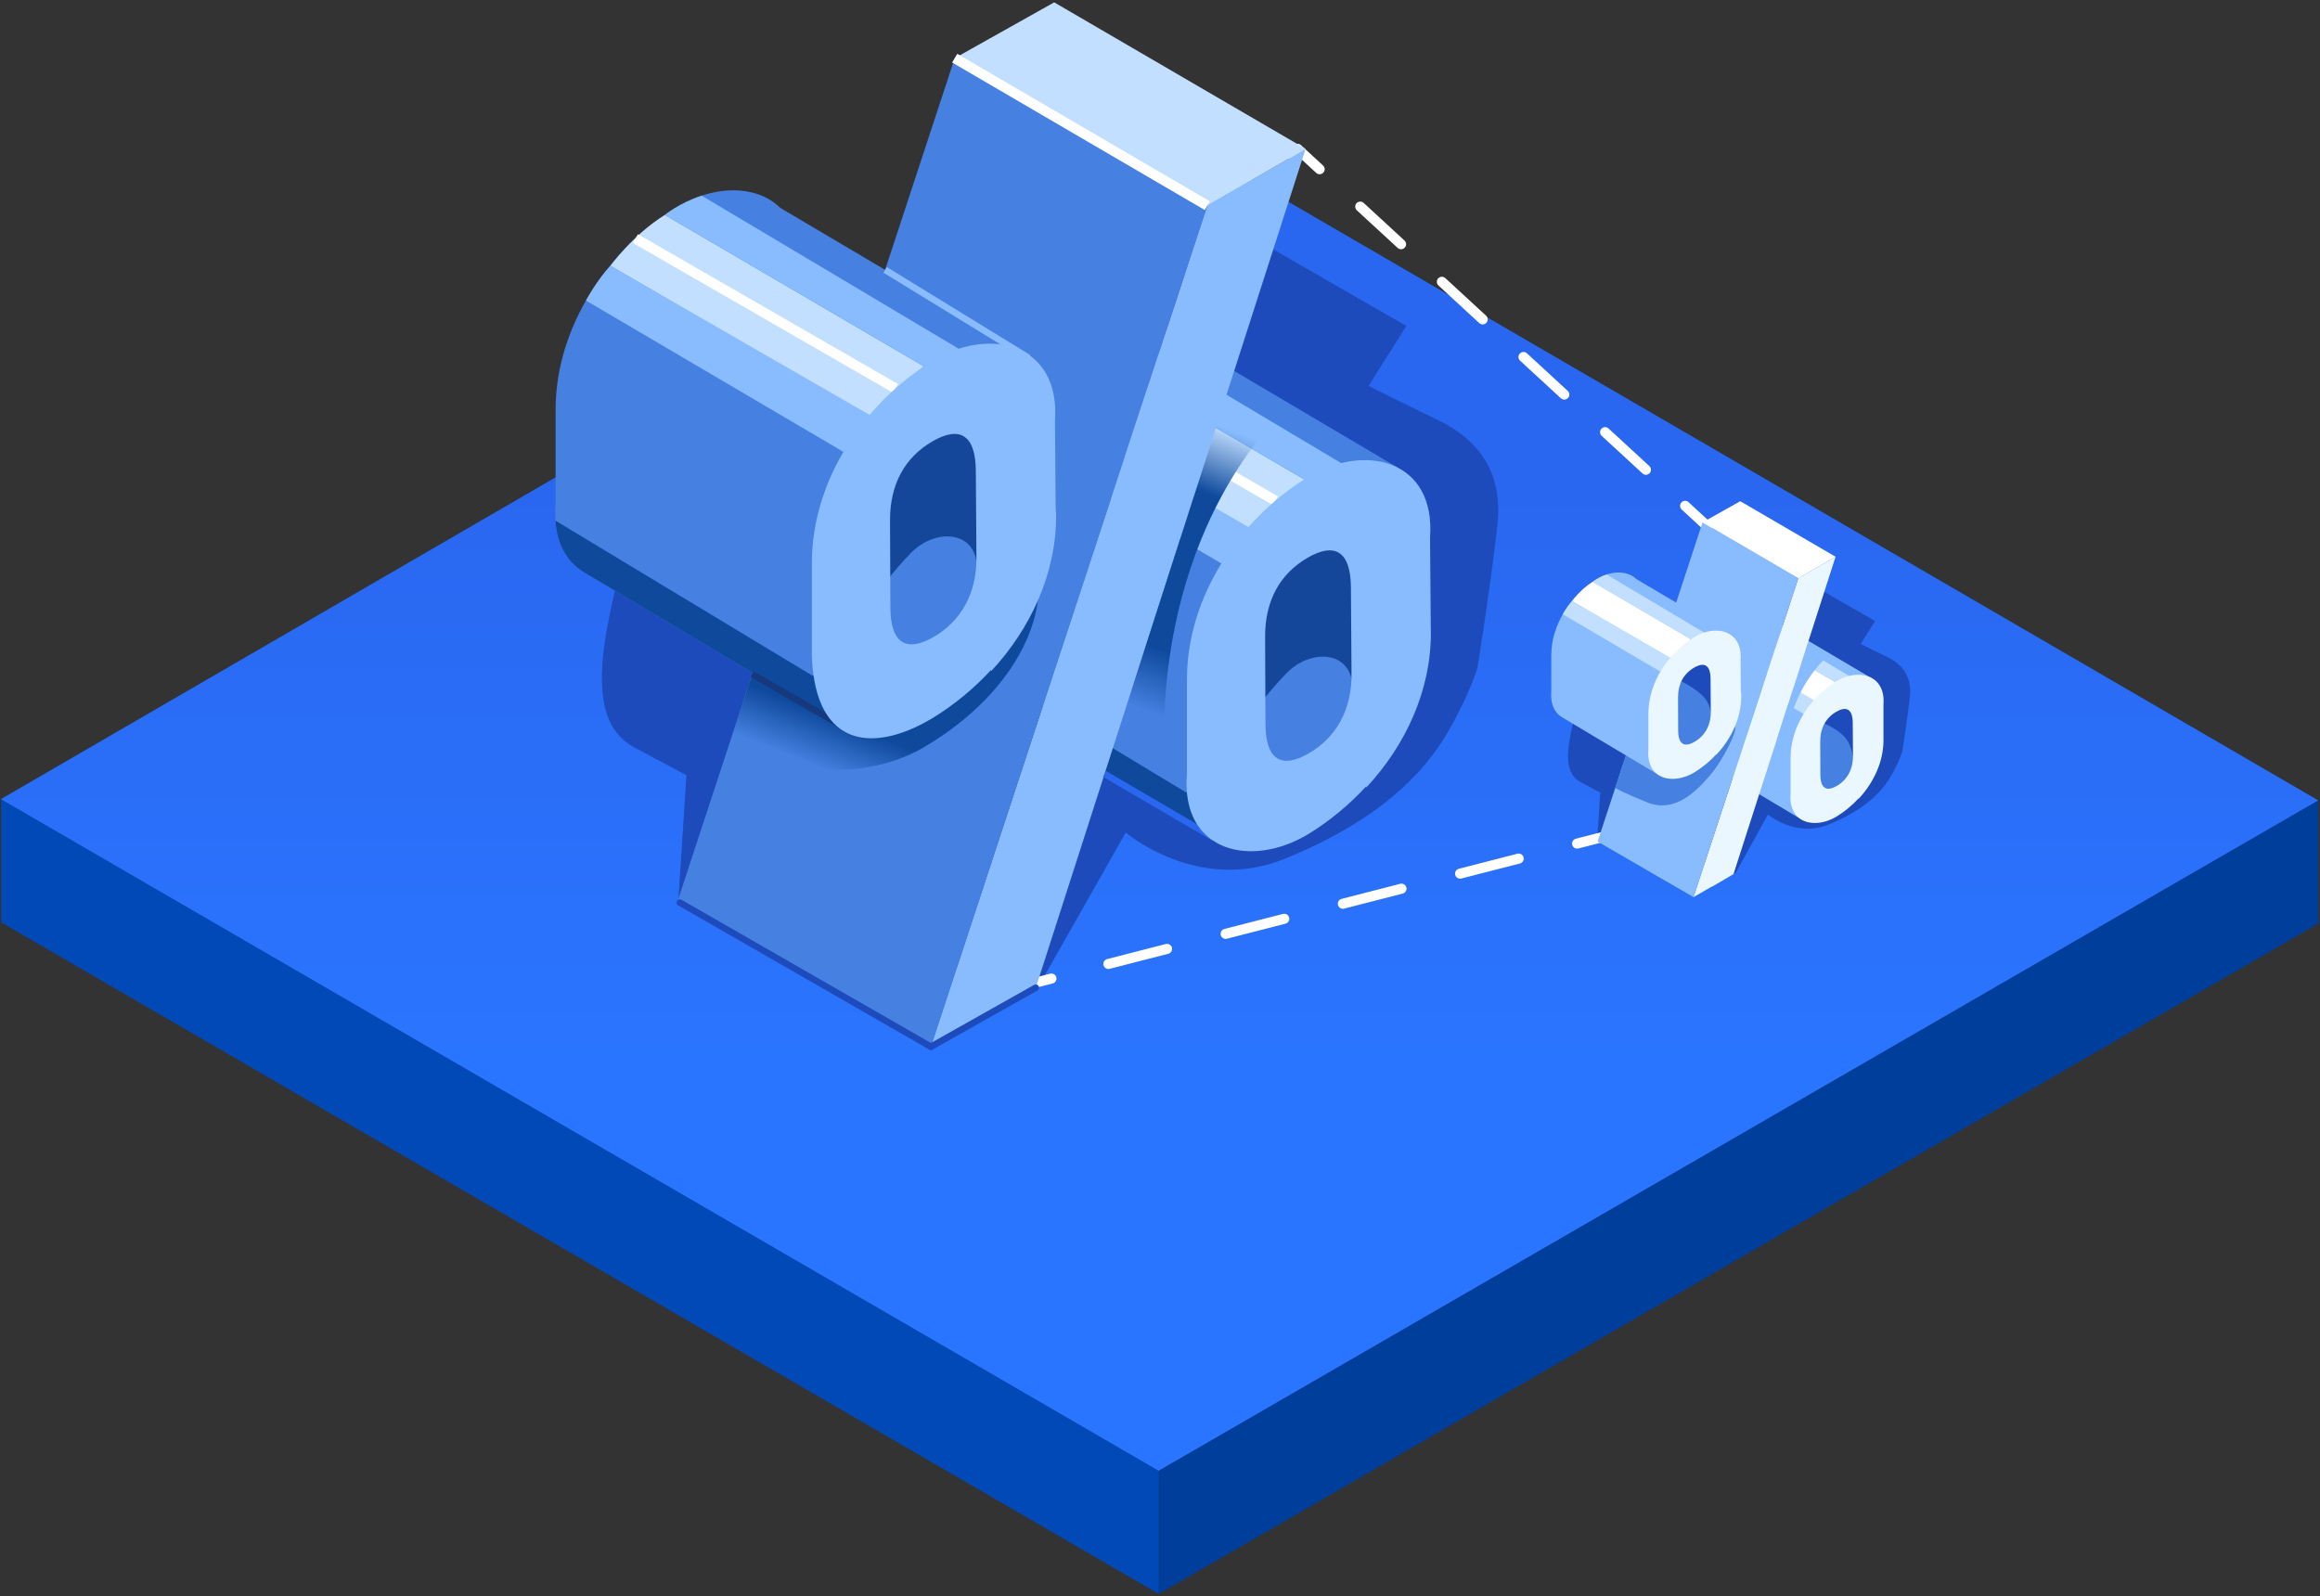 <svg width="388" height="267" viewBox="0 0 388 267" fill="none" xmlns="http://www.w3.org/2000/svg">
    <rect x="0" y="0" width="388" height="267" fill="#333333" stroke="none"/>
    <g clip-path="url(#clip0)">
        <path d="M0.181 154.268L193.8 266.602V245.997L0.181 133.663V154.268Z" fill="#0049B6"/>
        <path d="M0.181 133.663L193.8 245.997L387.701 133.889L193.941 21.266L0.181 133.663Z" fill="url(#paint0_linear)"/>
        <path d="M0.181 133.663L193.8 245.997L387.701 133.889L193.941 21.266L0.181 133.663Z" fill="url(#paint1_linear)"/>
        <path d="M387.701 154.486L193.8 266.601V245.997L387.701 133.889V154.486Z" fill="#003E9C"/>
    </g>
    <g clip-path="url(#clip1)">
        <path d="M290.223 146.1L295.679 136.228C295.679 136.228 300.275 140.159 305.807 137.915C311.809 135.482 314.692 132.47 316.197 129.895C317.699 127.319 318.146 125.661 318.146 125.661C318.146 125.661 318.999 120.313 319.408 116.6C319.819 112.886 317.859 110.96 315.57 109.861C313.093 108.672 311.188 107.706 311.188 107.706L313.599 103.876L304.734 98.778C304.734 98.778 265.411 111.678 263.436 119.501C262.12 124.711 261.296 129.041 264.197 130.741L267.626 132.567L267.106 140.644L290.223 146.1Z" fill="#1E4BBC"/>
        <path d="M173.716 164.924L188.273 139.246C188.273 139.246 200.308 149.54 214.797 143.663C230.52 137.29 238.071 129.403 242.011 122.659C245.944 115.914 247.117 111.571 247.117 111.571C247.117 111.571 249.35 97.564 250.422 87.838C251.498 78.111 246.365 73.067 240.368 70.19C233.881 67.077 228.893 64.547 228.893 64.547L235.207 54.514L211.991 41.165C211.991 41.165 109.002 74.949 103.83 95.439C100.382 109.085 98.225 120.424 105.822 124.879L114.803 129.66L113.441 150.816L173.716 164.924Z" fill="#1E4BBC"/>
        <path d="M155.816 160.731C156.962 150.522 159.572 140.325 162.638 130.783C166.24 119.572 170.029 108.47 173.369 97.175C176.997 84.904 180.677 72.639 184.859 60.541C186.173 56.735 187.295 52.702 188.45 48.632C157.485 60.061 107.425 80.549 103.846 94.721C100.38 108.447 98.206 119.857 105.853 124.335L114.889 129.148L113.517 150.436L155.816 160.731Z" fill="#1E4BBC"/>
        <path d="M215.433 29.662L217.001 24.895L220.698 28.301" stroke="white" stroke-width="1.685" stroke-linecap="round" stroke-linejoin="round"/>
        <path d="M227.49 34.558L278.427 81.483" stroke="white" stroke-width="1.685" stroke-linecap="round" stroke-linejoin="round" stroke-dasharray="9.28 9.28"/>
        <path d="M281.823 84.61L285.521 88.017L283.966 92.789" stroke="white" stroke-width="1.685" stroke-linecap="round" stroke-linejoin="round"/>
        <path d="M281.209 101.245L271.566 130.845" stroke="white" stroke-width="1.685" stroke-linecap="round" stroke-linejoin="round" stroke-dasharray="8.96 8.96"/>
        <path d="M270.187 135.072L268.633 139.844L263.756 141.098" stroke="white" stroke-width="1.685" stroke-linecap="round" stroke-linejoin="round"/>
        <path d="M253.987 143.607L180.73 162.419" stroke="white" stroke-width="1.685" stroke-linecap="round" stroke-linejoin="round" stroke-dasharray="10.12 10.12"/>
        <path d="M175.846 163.672L170.969 164.925L172.537 160.156" stroke="white" stroke-width="1.685" stroke-linecap="round" stroke-linejoin="round"/>
        <path d="M175.836 150.119L213.784 34.682" stroke="white" stroke-width="1.685" stroke-linecap="round" stroke-linejoin="round" stroke-dasharray="10.64 10.64"/>
        <path d="M204.392 108.693C204.392 121.282 210.952 131.485 219.043 131.485C227.136 131.485 233.696 121.282 233.696 108.693C233.696 96.108 227.136 85.904 219.043 85.904C210.951 85.904 204.392 96.108 204.392 108.693Z" fill="#4680E0"/>
        <path d="M226.111 113.964C225.28 108.753 219.044 108.694 215.246 112.513C211.928 115.849 209.849 119.185 205.298 123.802C200.671 128.492 199.73 94.94 222.213 85.904C229.266 90.309 233.218 100.346 232.144 106.303C231.071 112.256 226.111 113.964 226.111 113.964Z" fill="#144799"/>
        <path d="M193.236 54.251C192.112 53.143 190.741 52.352 189.213 51.872L189.209 51.871H189.208C185.235 50.627 180.209 51.472 175.754 54.224C164.395 61.243 155.701 74.084 155.652 87.862C155.652 94.198 155.652 97.368 155.652 103.704C155.168 109.407 157.115 113.146 160.245 115.097L160.244 115.103L160.34 115.16C160.392 115.194 160.446 115.225 160.5 115.255L203.824 141.116C203.824 141.116 205.019 126.87 205.505 118.641C205.99 110.412 206.963 94.815 211.822 91.721C216.683 88.627 222.595 83.887 227.173 85.289C231.751 86.691 233.697 78.173 233.697 78.173L193.236 54.251Z" fill="#4680E0"/>
        <path d="M174.92 54.929L218.243 80.259L209 88.584L165.838 63.436C165.838 63.436 169.568 58.234 174.92 54.929Z" fill="#C2DFFF"/>
        <path d="M198.218 132.452L155.349 106.58C155.626 110.703 157.396 113.522 159.971 115.127V115.134L160.067 115.191C160.121 115.223 160.174 115.254 160.227 115.285L203.551 141.146C203.551 141.146 203.768 138.548 204.055 134.936L198.218 132.452Z" fill="#0E499C"/>
        <path d="M165.838 63.435C163.575 65.778 161.731 69.243 161.731 69.243L204.787 94.552L209.177 88.372L165.838 63.435Z" fill="#88BCFE"/>
        <path d="M181.085 51.698C177.143 53.029 174.919 54.928 174.919 54.928L218.274 80.257L224.513 77.583L181.085 51.698Z" fill="#88BCFE"/>
        <path d="M213.298 83.745L206.213 79.663" stroke="white" stroke-width="1.685" stroke-miterlimit="10"/>
        <path d="M218.352 24.894C213.05 27.919 207.421 31.244 201.909 34.4L155.68 175.076C158.957 173.184 161.314 171.824 163.773 170.407V170.526C165.756 169.381 170.698 166.436 173.321 164.925L218.352 24.894Z" fill="#88BCFE"/>
        <path d="M201.909 34.4L155.68 175.075L113.373 150.562L159.665 9.729L201.909 34.4Z" fill="#4680E0"/>
        <path d="M172.739 93.119C176.12 101.02 170.88 115.372 154.51 124.984C140.213 133.378 121.721 125.255 121.721 125.255L128.307 105.129L172.739 93.119Z" fill="url(#paint2_linear)"/>
        <path d="M141.576 88.582C141.576 101.17 148.135 111.374 156.228 111.374C164.32 111.374 170.879 101.17 170.879 88.582C170.879 75.997 164.319 65.793 156.228 65.793C148.136 65.793 141.576 75.997 141.576 88.582Z" fill="#4680E0"/>
        <path d="M163.293 93.852C162.464 88.641 156.229 88.582 152.429 92.401C149.111 95.738 147.032 99.074 142.482 103.69C137.854 108.38 134.462 78.993 156.946 69.956C163.998 74.361 170.402 80.234 169.328 86.192C168.255 92.145 163.293 93.852 163.293 93.852Z" fill="#144799"/>
        <path d="M130.507 34.775C129.383 33.667 128.013 32.875 126.483 32.396L126.481 32.395H126.479C122.506 31.15 117.481 31.996 113.024 34.748C101.664 41.766 92.972 54.609 92.922 68.386C92.922 74.722 92.922 77.891 92.922 84.227C92.439 89.93 94.385 93.671 97.514 95.621L97.514 95.627L97.61 95.685C97.663 95.717 97.718 95.748 97.771 95.779L141.094 121.639C141.094 121.639 142.289 107.395 142.774 99.165C143.261 90.935 144.234 75.339 149.093 72.245C153.955 69.152 159.867 64.411 164.443 65.814C169.022 67.215 170.969 58.696 170.969 58.696L130.507 34.775Z" fill="#4680E0"/>
        <path d="M218.353 24.893L176.306 0.393L159.666 9.728L201.911 34.399L218.353 24.893Z" fill="#C2DFFF"/>
        <path d="M135.762 112.949L92.891 87.076C93.169 91.199 94.939 94.018 97.514 95.624L97.513 95.629L97.61 95.687C97.663 95.719 97.717 95.751 97.77 95.781L141.093 121.641C141.093 121.641 141.312 119.045 141.599 115.431L135.762 112.949Z" fill="#0E499C"/>
        <path d="M111.185 35.954L154.51 61.284L145.266 69.61L102.104 44.46C102.104 44.46 105.834 39.26 111.185 35.954Z" fill="#C2DFFF"/>
        <path d="M102.105 44.461C99.841 46.804 97.998 50.268 97.998 50.268L141.052 75.578L145.444 69.399L102.105 44.461Z" fill="#88BCFE"/>
        <path d="M117.35 32.725C113.409 34.056 111.185 35.955 111.185 35.955L154.54 61.285L160.337 58.331L117.35 32.725Z" fill="#88BCFE"/>
        <path d="M214.021 69.609C214.021 69.609 194.639 87.075 194.639 123.751L187.625 120.445L205.959 63.434L214.021 69.609Z" fill="url(#paint3_linear)"/>
        <path d="M299.434 124.441C299.434 129.518 302.078 133.632 305.343 133.632C308.607 133.632 311.253 129.518 311.253 124.441C311.253 119.365 308.607 115.249 305.343 115.249C302.078 115.248 299.434 119.364 299.434 124.441Z" fill="#4680E0"/>
        <path d="M297.462 104.248C297.036 103.827 296.516 103.529 295.939 103.347L295.937 103.346H295.936C294.43 102.875 292.525 103.195 290.835 104.237C286.528 106.898 283.233 111.768 283.216 116.99C283.216 119.393 283.216 120.593 283.216 122.995C283.031 125.159 283.77 126.576 284.956 127.316L284.955 127.318L284.992 127.339C285.012 127.35 285.032 127.363 285.053 127.376L301.477 137.179C301.477 137.179 301.93 131.778 302.113 128.66C302.299 125.538 302.667 119.626 304.509 118.454C306.351 117.28 308.593 115.484 310.329 116.014C312.063 116.546 312.803 113.316 312.803 113.316L297.462 104.248Z" fill="#87BBFF"/>
        <path d="M290.519 104.506L306.943 114.108L303.438 117.263L287.077 107.729C287.077 107.729 288.492 105.759 290.519 104.506Z" fill="white"/>
        <path d="M287.077 107.729C286.218 108.618 285.52 109.932 285.52 109.932L301.842 119.528L303.507 117.184L287.077 107.729Z" fill="#C2DFFF"/>
        <path d="M292.856 103.282C291.364 103.787 290.519 104.507 290.519 104.507L306.956 114.109L309.319 113.095L292.856 103.282Z" fill="#C2DFFF"/>
        <path d="M306.985 93.118C304.974 94.264 302.841 95.525 300.751 96.721L283.226 150.052C284.468 149.335 285.363 148.819 286.293 148.282V148.326C287.045 147.893 288.919 146.777 289.913 146.205L306.985 93.118Z" fill="#EBF7FF"/>
        <path d="M300.751 96.722L283.226 150.052L267.188 140.76L284.736 87.369L300.751 96.722Z" fill="#88BCFE"/>
        <path d="M276.72 116.921C276.72 121.996 279.366 126.111 282.629 126.111C285.892 126.111 288.539 121.996 288.539 116.921C288.539 111.845 285.892 107.729 282.629 107.729C279.366 107.729 276.72 111.845 276.72 116.921Z" fill="#4680E0"/>
        <path d="M286.103 119.046C285.77 116.944 284.318 115.885 283.187 115.135C281.605 114.083 279.598 112.674 277.762 114.535C275.896 116.426 280.075 107.63 282.92 109.408C285.764 111.184 288.346 113.553 287.912 115.956C287.48 118.357 286.103 119.046 286.103 119.046Z" fill="#1E4BBC"/>
        <path d="M290.121 121.561C290.76 121.85 288.249 127.006 286.11 129.529C283.371 132.758 279.91 135.987 275.467 134.192C271.023 132.4 270.119 131.771 270.119 131.771L272.284 125.255L290.121 121.561Z" fill="#4680E0"/>
        <path d="M273.683 96.865C273.256 96.446 272.738 96.146 272.158 95.964H272.157H272.157C270.65 95.492 268.746 95.812 267.056 96.855C262.75 99.516 259.453 104.383 259.436 109.608C259.436 112.008 259.436 113.211 259.436 115.611C259.252 117.776 259.99 119.192 261.176 119.932L261.175 119.934L261.211 119.956C261.233 119.968 261.253 119.98 261.273 119.99L277.698 129.795C277.698 129.795 278.149 124.395 278.334 121.276C278.519 118.156 278.887 112.243 280.728 111.072C282.572 109.899 284.814 108.101 286.548 108.633C288.284 109.165 289.022 105.934 289.022 105.934L273.683 96.865Z" fill="#88BCFE"/>
        <path d="M306.984 93.12L291.046 83.832L284.737 87.37L300.753 96.722L306.984 93.12Z" fill="white"/>
        <path d="M266.36 97.312L282.784 106.917L279.279 110.07L262.917 100.538C262.916 100.539 264.331 98.566 266.36 97.312Z" fill="white"/>
        <path d="M262.916 100.539C262.058 101.427 261.359 102.74 261.359 102.74L277.68 112.335L279.346 109.993L262.916 100.539Z" fill="#C2DFFF"/>
        <path d="M268.695 96.087C267.202 96.592 266.359 97.312 266.359 97.312L282.794 106.916L284.992 105.794L268.695 96.087Z" fill="#C2DFFF"/>
        <path d="M305.343 110.071C305.343 110.071 299.92 114.67 298.664 123.754L297.138 123.737L302.286 107.729L305.343 110.071Z" fill="#87BBFF"/>
        <path d="M309.871 126.513C309.536 124.411 308.741 123.319 307.659 122.494C306.095 121.302 303.619 120.11 302.823 120.94C300.984 122.86 303.842 115.1 306.685 116.875C309.531 118.654 312.113 121.022 311.68 123.423C311.246 125.826 309.871 126.513 309.871 126.513Z" fill="#1E4BBC"/>
        <path d="M310.825 133.541V133.622C313.32 130.947 315.006 127.448 314.993 123.764C314.991 123.563 314.99 123.372 314.989 123.186L314.993 122.971C314.976 120.919 315.011 119.976 314.993 117.766C315.362 112.784 310.673 111.743 307.083 113.961C302.775 116.622 299.481 121.49 299.461 126.713C299.461 129.117 299.461 130.318 299.461 132.72C299.034 137.757 303.601 138.765 307.212 136.534C308.523 135.726 309.751 134.71 310.825 133.541ZM307.183 131.451C305.468 132.445 304.449 131.882 304.44 129.581C304.431 127.378 304.426 126.274 304.417 124.071C304.408 121.771 305.354 120.066 307.112 119.046C308.816 118.056 309.84 118.617 309.857 120.914C309.873 123.117 309.88 124.216 309.895 126.419C309.911 128.719 308.899 130.459 307.183 131.451Z" fill="#EBF7FF"/>
        <path d="M287.045 126.157V126.239C289.54 123.562 291.226 120.066 291.213 116.382C291.212 116.181 291.21 115.99 291.209 115.806L291.138 115.845C291.12 113.794 291.111 112.6 291.094 110.392C291.461 105.411 286.891 104.362 283.301 106.581C278.995 109.241 275.7 114.109 275.681 119.332C275.681 121.734 275.681 122.936 275.681 125.338C275.253 130.375 279.821 131.383 283.432 129.152C284.742 128.343 285.969 127.328 287.045 126.157ZM283.404 124.068C281.688 125.062 280.669 124.498 280.66 122.198C280.65 119.993 280.645 118.894 280.637 116.691C280.627 114.387 281.574 112.682 283.332 111.664C285.036 110.674 286.06 111.234 286.076 113.533C286.091 115.735 286.1 116.835 286.115 119.037C286.131 121.336 285.118 123.076 283.404 124.068Z" fill="#EBF7FF"/>
        <path d="M125.794 112.771L140.392 121.131" stroke="#16387C" stroke-width="1.095" stroke-miterlimit="10"/>
        <path d="M184.742 129.453L203.008 140.138" stroke="#2A67F0" stroke-width="1.095" stroke-miterlimit="10"/>
        <path d="M149.769 64.966L106.269 39.908" stroke="white" stroke-width="1.685" stroke-miterlimit="10"/>
        <path d="M165.757 112.045V112.259C172.334 105.2 176.658 95.938 176.623 86.222C176.619 85.69 176.574 85.693 176.57 85.203L176.551 84.84C176.507 79.426 176.481 76.282 176.434 70.454C177.403 57.31 165.352 54.547 155.88 60.399C144.52 67.418 135.828 80.258 135.778 94.036C135.778 100.373 135.778 103.542 135.778 109.878C136.431 125.6 146.698 125.825 156.226 119.938C159.681 117.806 162.921 115.127 165.757 112.045ZM156.149 106.533C151.624 109.153 148.934 107.669 148.909 101.599C148.886 95.785 148.874 92.881 148.85 87.066C148.824 80.995 151.322 76.5 155.959 73.812C160.456 71.202 163.155 72.681 163.199 78.743C163.239 84.55 163.261 87.454 163.301 93.261C163.344 99.324 160.674 103.912 156.149 106.533Z" fill="#88BCFE"/>
        <path d="M148.027 45.134L172.005 59.843" stroke="#88BCFE" stroke-width="1.095" stroke-miterlimit="10"/>
        <path d="M228.486 131.521V131.733C235.063 124.675 239.336 115.498 239.301 105.78C239.296 105.249 239.278 105.017 239.275 104.526L239.281 104.315C239.236 98.902 239.212 95.757 239.163 89.93C240.133 76.785 228.084 74.023 218.609 79.874C207.249 86.892 198.557 99.733 198.508 113.512C198.508 119.849 198.508 123.018 198.508 129.354C197.38 142.642 209.428 145.298 218.955 139.414C222.409 137.281 225.65 134.603 228.486 131.521ZM218.877 126.008C214.352 128.628 211.663 127.144 211.638 121.074C211.615 115.259 211.602 112.355 211.579 106.541C211.554 100.47 214.051 95.975 218.689 93.286C223.185 90.677 225.886 92.156 225.928 98.219C225.968 104.025 225.99 106.93 226.03 112.736C226.072 118.798 223.402 123.387 218.877 126.008Z" fill="#88BCFE"/>
        <path d="M113.694 150.961L155.68 175.075" stroke="#1E4BBC" stroke-width="1.095" stroke-miterlimit="10" stroke-linecap="round" stroke-linejoin="round"/>
        <path d="M155.68 175.076L173.218 165.205" stroke="#1E4BBC" stroke-width="1.095" stroke-miterlimit="10" stroke-linecap="round" stroke-linejoin="round"/>
        <path d="M201.909 34.4L159.666 9.729" stroke="white" stroke-width="1.685" stroke-miterlimit="10"/>
    </g>
    <defs>
        <linearGradient id="paint0_linear" x1="194.361" y1="186.509" x2="194.361" y2="32.833" gradientUnits="userSpaceOnUse">
            <stop stop-color="#055FE6"/>
            <stop offset="1" stop-color="#0679FF"/>
        </linearGradient>
        <linearGradient id="paint1_linear" x1="193.941" y1="200.834" x2="193.941" y2="63.09" gradientUnits="userSpaceOnUse">
            <stop offset="0.158" stop-color="#2A75FF"/>
            <stop offset="0.867" stop-color="#2A67F0"/>
        </linearGradient>
        <linearGradient id="paint2_linear" x1="155.427" y1="92.581" x2="140.617" y2="129.758" gradientUnits="userSpaceOnUse">
            <stop offset="0.012" stop-color="#0E499C"/>
            <stop offset="0.224" stop-color="#0E499C"/>
            <stop offset="0.788" stop-color="#0E499C"/>
            <stop offset="1" stop-color="#0E499C" stop-opacity="0"/>
        </linearGradient>
        <linearGradient id="paint3_linear" x1="208.801" y1="72.423" x2="190.501" y2="118.357" gradientUnits="userSpaceOnUse">
            <stop offset="0.012" stop-color="#0E499C" stop-opacity="0"/>
            <stop offset="0.242" stop-color="#0E499C"/>
            <stop offset="0.788" stop-color="#0E499C"/>
            <stop offset="1" stop-color="#0E499C" stop-opacity="0"/>
        </linearGradient>
        <clipPath id="clip0">
            <rect width="387.52" height="245.336" fill="white" transform="translate(0.181 21.266)"/>
        </clipPath>
        <clipPath id="clip1">
            <rect width="226.615" height="175.226" fill="white" transform="translate(92.849 0.393)"/>
        </clipPath>
    </defs>
</svg>
